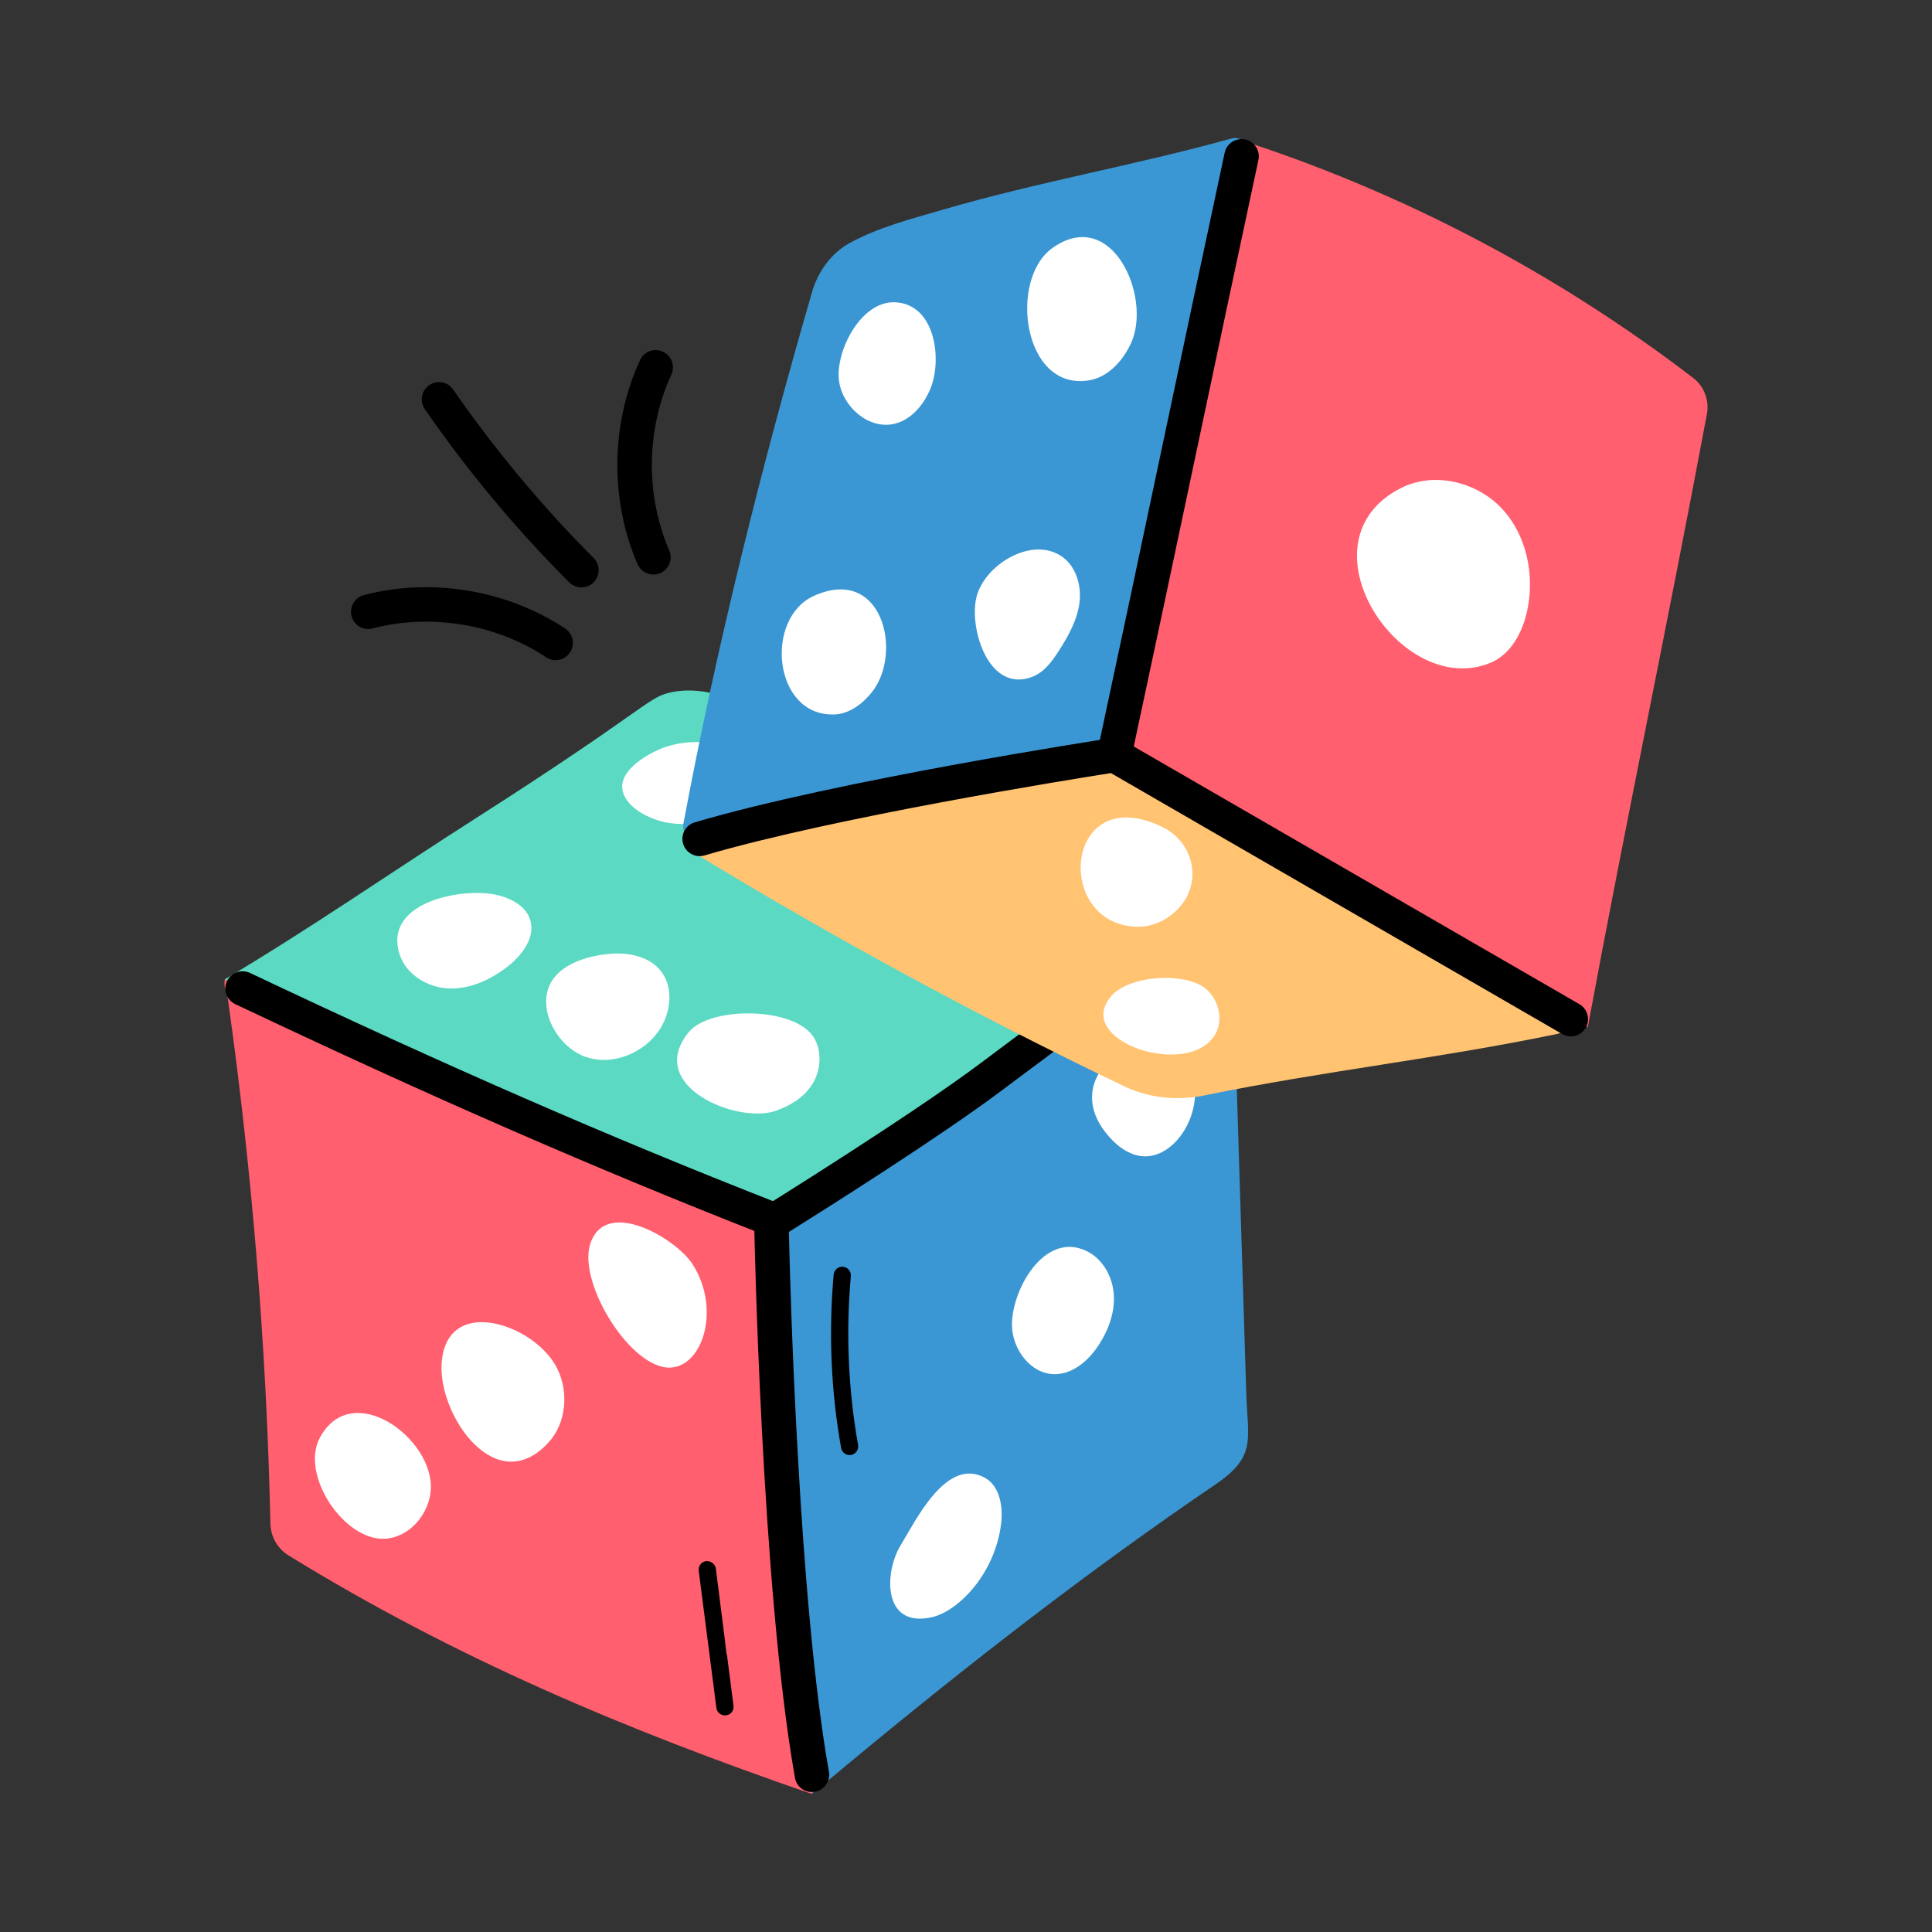 <svg id="Layer_1" enable-background="new 0 0 56 56" height="512" viewBox="0 0 56 56" width="512" xmlns="http://www.w3.org/2000/svg"><rect x="0" y="0" width="56" height="56" fill="#333333" stroke="none"/><g id="_x31_6"><g><g><g><path d="m36.124 40.388c-.002-.07-.429-13.805-.432-13.875-.005-.173.02-.313-.163-.404-.132-.066-.336-.035-.481-.026-.186.012-.371.027-.556.046-.365.037-.728.088-1.088.153-.726.13-1.442.314-2.141.547-1.421.474-2.778 1.15-4.002 2.014-2.421 1.708-4.312 4.158-5.349 6.934-1.09 2.916-2.329 2.977-.883 8.496.687 2.621 1.524 5.203 2.505 7.728-.012-.031.453-.379.501-.419.174-.145.348-.29.522-.434 3.487-2.892 6.96-5.595 10.69-8.133 1.184-.806.918-1.307.877-2.625z" fill="#3a97d4"/></g></g><g><g><path d="m22.35 35.221c4.369-3.149 8.88-5.773 13.159-9.034.074-.056.06-.172-.027-.206-2.832-1.109-5.759-2.461-8.593-3.543-1.432-.547-2.864-1.094-4.295-1.644-1.013-.39-2.119-.988-3.228-.707-.608.154-.826.598-5.578 3.632-2.478 1.582-4.746 3.163-7.273 4.667 4.241 4.246 9.838 6.608 15.835 6.835z" fill="#5bd9c3"/></g></g><g><g><path d="m23.534 52c-.541-5.619-.906-11.141-1.184-16.779-5.417-1.992-10.714-4.173-15.835-6.835-.038.289.052.3.093.589.707 5.034 1.118 10.109 1.23 15.19.008.375.206.723.525.92 4.843 2.981 9.763 5.049 15.172 6.915z" fill="#ff5f6e"/></g></g><g><g><path d="m11.584 27.667c.191.591.823.966 1.444.984s1.218-.266 1.705-.651c.416-.329.798-.849.63-1.352-.133-.399-.565-.618-.975-.71-.995-.222-3.295.207-2.804 1.728z" fill="#fff"/></g></g><g><g><path d="m16.968 30.632c.794.279 1.74-.117 2.18-.834.31-.505.371-1.207-.003-1.666-.326-.4-.892-.523-1.407-.489-.763.051-1.747.357-1.889 1.176-.129.74.438 1.574 1.12 1.814z" fill="#fff"/></g></g><g><g><path d="m22.486 32.197c.41-.145.807-.377 1.052-.759.245-.383.305-.939.059-1.353-.547-.916-3.012-.919-3.626-.176-1.299 1.57 1.408 2.68 2.516 2.288z" fill="#fff"/></g></g><g><g><path d="m19.411 23.856c.602.084 1.268.004 1.716-.406.409-.375.581-1.193.114-1.601-.536-.468-1.522-.392-2.123-.131-.43.186-1.216.651-1.064 1.229.137.522.876.842 1.356.91z" fill="#fff"/></g></g><g><g><path d="m25.084 25.378c1.452-1.559-1.095-2.834-2.4-1.762-1.672 1.374 1.155 3.099 2.4 1.762z" fill="#fff"/></g></g><g><g><path d="m27.542 27.825c.615.028 1.236-.272 1.597-.771.284-.392.395-.958.12-1.356-.552-.797-2.578-.685-3.169.026-.794.955.511 2.058 1.453 2.1z" fill="#fff"/></g></g><g><g><path d="m29.334 38.462c.031.675.551 1.362 1.227 1.369.543.005 1.005-.407 1.298-.863.278-.432.461-.942.424-1.455-.037-.513-.32-1.022-.782-1.248-1.247-.608-2.213 1.182-2.167 2.198z" fill="#fff"/></g></g><g><g><path d="m27.01 46.876c.769-.174 1.833-1.262 2.008-2.714.06-.502-.04-1.101-.487-1.337-1.11-.586-1.989 1.254-2.42 1.956-.488.794-.535 2.419.9 2.094z" fill="#fff"/></g></g><g><g><path d="m32.257 33.064c.245.247.563.443.911.453.95.028 1.767-1.36 1.367-2.428-.749-2-4.272-.033-2.278 1.975z" fill="#fff"/></g></g><g><g><path d="m11.165 44.601c.701-.042 1.27-.707 1.321-1.407.108-1.49-2.277-3.248-3.212-1.527-.586 1.079.702 3.005 1.891 2.934z" fill="#fff"/></g></g><g><g><path d="m15.907 41.802c.509-.562.581-1.447.248-2.128-.634-1.297-3.236-2.181-3.355-.141-.088 1.512 1.592 3.941 3.107 2.269z" fill="#fff"/></g></g><g><g><path d="m19.454 39.639c.944-.068 1.437-1.739.612-3.007-.483-.741-2.531-1.951-2.962-.562-.353 1.14 1.204 3.652 2.35 3.569z" fill="#fff"/></g></g><g><g><path d="m24.38 41.97c-.293-1.643-.366-3.333-.216-5.025.012-.138.142-.245.271-.227.138.012.239.134.227.271-.146 1.647-.075 3.293.21 4.893.024.136-.066.266-.202.29-.127.025-.265-.061-.29-.202z"/></g></g><g><g><path d="m20.764 49.506c-.037-.287-.067-.526-.092-.726h-.001c-.219-1.699-.431-3.352-.418-3.25-.018-.138.079-.263.216-.28.132-.009.262.079.28.216.299 2.329.265 2.11.312 2.494l.009-.001c.013.101.204 1.583.191 1.482.018.138-.079.263-.216.28-.154.014-.264-.091-.28-.216z"/></g></g><g><g><path d="m22.138 35.787c-4.879-1.913-9.604-3.975-15.321-6.683-.25-.118-.356-.417-.238-.666.119-.25.417-.354.666-.238 5.695 2.699 10.401 4.751 15.259 6.655.257.102.384.392.283.648-.102.261-.395.382-.648.283z"/></g></g><g><g><path d="m23.042 51.529c-.979-5.527-1.18-15.981-1.182-16.087-.003-.176.086-.341.236-.434.043-.026 4.314-2.681 6.325-4.19 2.185-1.642 6.453-4.777 6.453-4.777l.592.807s-4.262 3.132-6.444 4.77c-1.791 1.345-5.21 3.499-6.156 4.09.04 1.707.285 10.704 1.161 15.648.048.271-.133.531-.405.579-.289.047-.534-.145-.58-.405z"/></g></g></g><g><g><g><path d="m32.19 21.185c4.686 2.315 8.714 5.275 13.076 8.105.277.18.197.61-.126.678-3.495.726-6.728 1.066-10.228 1.783-.788.161-1.612.079-2.337-.269-4.314-2.07-8.523-4.358-12.607-6.852-.154-.094-.226-.292-.16-.46.732-1.87 2.319-3.171 4.332-3.449 2.538-.35 5.327 1.085 7.798.441.084-.022.175-.015.253.024z" fill="#ffc372"/></g></g><g><g><path d="m35.832 4.02c4.758 1.521 9.261 3.88 13.251 6.939.314.241.466.647.393 1.04-1.103 5.901-2.362 11.882-3.454 17.778-4.366-3.057-9.087-5.718-13.864-8.035-1.185-.575-2.116-2.434-2.391-3.743-.287-1.365-.098-2.782.23-4.131.903-3.721 3.096-7.231 5.835-9.848z" fill="#ff5f6e"/></g></g><g><g><path d="m19.808 23.88c.955-5.123 2.275-10.402 3.73-15.416.175-.601.559-1.133 1.11-1.431.82-.444 1.729-.677 2.669-.952 2.755-.805 5.612-1.297 8.378-2.067.244-.068.485.114.491.367.018.679.029.749-.184 1.569-1.319 5.069-2.292 10.487-3.6 15.566-.035.137-.143.245-.28.281-3.92 1.034-7.917 1.515-11.842 2.516-.271.069-.524-.159-.472-.434z" fill="#3a97d4"/></g></g><g><g><path d="m40.625 14.137c-3.078 1.538-.024 6.164 2.583 5.072.585-.245.92-.876 1.056-1.495.227-1.036-.007-2.197-.731-2.972-.724-.775-1.958-1.079-2.907-.604z" fill="#fff"/></g></g><g><g><path d="m24.321 11.047c.105.758.875 1.42 1.617 1.234.484-.122.838-.551 1.03-1.013.344-.826.155-2.445-1.014-2.506-1.006-.052-1.751 1.434-1.634 2.285z" fill="#fff"/></g></g><g><g><path d="m31.55 11.027c.572-.089 1.006-.574 1.24-1.096.598-1.333-.562-3.966-2.284-2.743-1.273.905-.863 4.134 1.044 3.839z" fill="#fff"/></g></g><g><g><path d="m24.164 20.71c.455-.01.843-.314 1.108-.646.907-1.138.306-3.69-1.683-2.791-1.44.652-1.178 3.476.575 3.436z" fill="#fff"/></g></g><g><g><path d="m29.942 19.609c.331-.133.553-.441.746-.74.278-.433.539-.896.602-1.407.063-.511-.113-1.081-.548-1.356-.887-.559-2.227.296-2.442 1.215-.213.911.365 2.801 1.643 2.288z" fill="#fff"/></g></g><g><g><path d="m32.954 26.863c.592.017 1.137-.354 1.401-.79.448-.741.156-1.719-.699-2.12-2.805-1.318-3.13 2.842-.701 2.91z" fill="#fff"/></g></g><g><g><path d="m35.226 29.978c.234-.405.109-.96-.232-1.281-.567-.534-2.221-.444-2.766.157-1.182 1.305 2.233 2.448 2.998 1.124z" fill="#fff"/></g></g><g><g><path d="m32.193 22.375c-.27-.059-.442-.324-.384-.594.642-2.991 1.243-5.834 1.844-8.676.601-2.843 1.203-5.686 1.845-8.678.058-.271.321-.438.594-.385.27.059.442.324.384.594-.642 2.991-1.243 5.834-1.844 8.676-.601 2.843-1.203 5.686-1.845 8.678-.054.255-.301.441-.594.385z"/></g></g><g><g><path d="m45.28 29.971-13.08-7.563c-1.178.185-8.054 1.289-11.779 2.387-.265.078-.542-.073-.621-.338-.078-.266.073-.543.338-.621 4.126-1.217 11.759-2.394 12.083-2.443.11-.019.228.003.326.062l13.233 7.652c.239.138.321.444.182.683-.138.24-.445.321-.683.183z"/></g></g></g><g><path d="m16.499 16.88c-1.539-1.539-2.947-3.229-4.185-5.02-.157-.227-.101-.538.127-.695.225-.16.538-.102.695.127 1.205 1.741 2.574 3.384 4.07 4.881.195.195.195.512 0 .707-.195.195-.512.195-.707 0z"/></g><g><path d="m18.479 16.351c-.804-1.861-.777-4.071.072-5.912.115-.252.411-.361.664-.245.25.116.36.413.245.663-.732 1.588-.755 3.493-.062 5.098.109.254-.007.548-.261.657-.245.108-.545-.002-.657-.261z"/></g><g><path d="m15.83 19.051c-1.458-.965-3.339-1.277-5.029-.836-.268.074-.541-.089-.61-.357-.07-.267.09-.54.357-.609 1.963-.514 4.142-.149 5.833.969.23.152.293.463.141.692-.154.233-.466.293-.693.142z"/></g></g></svg>
